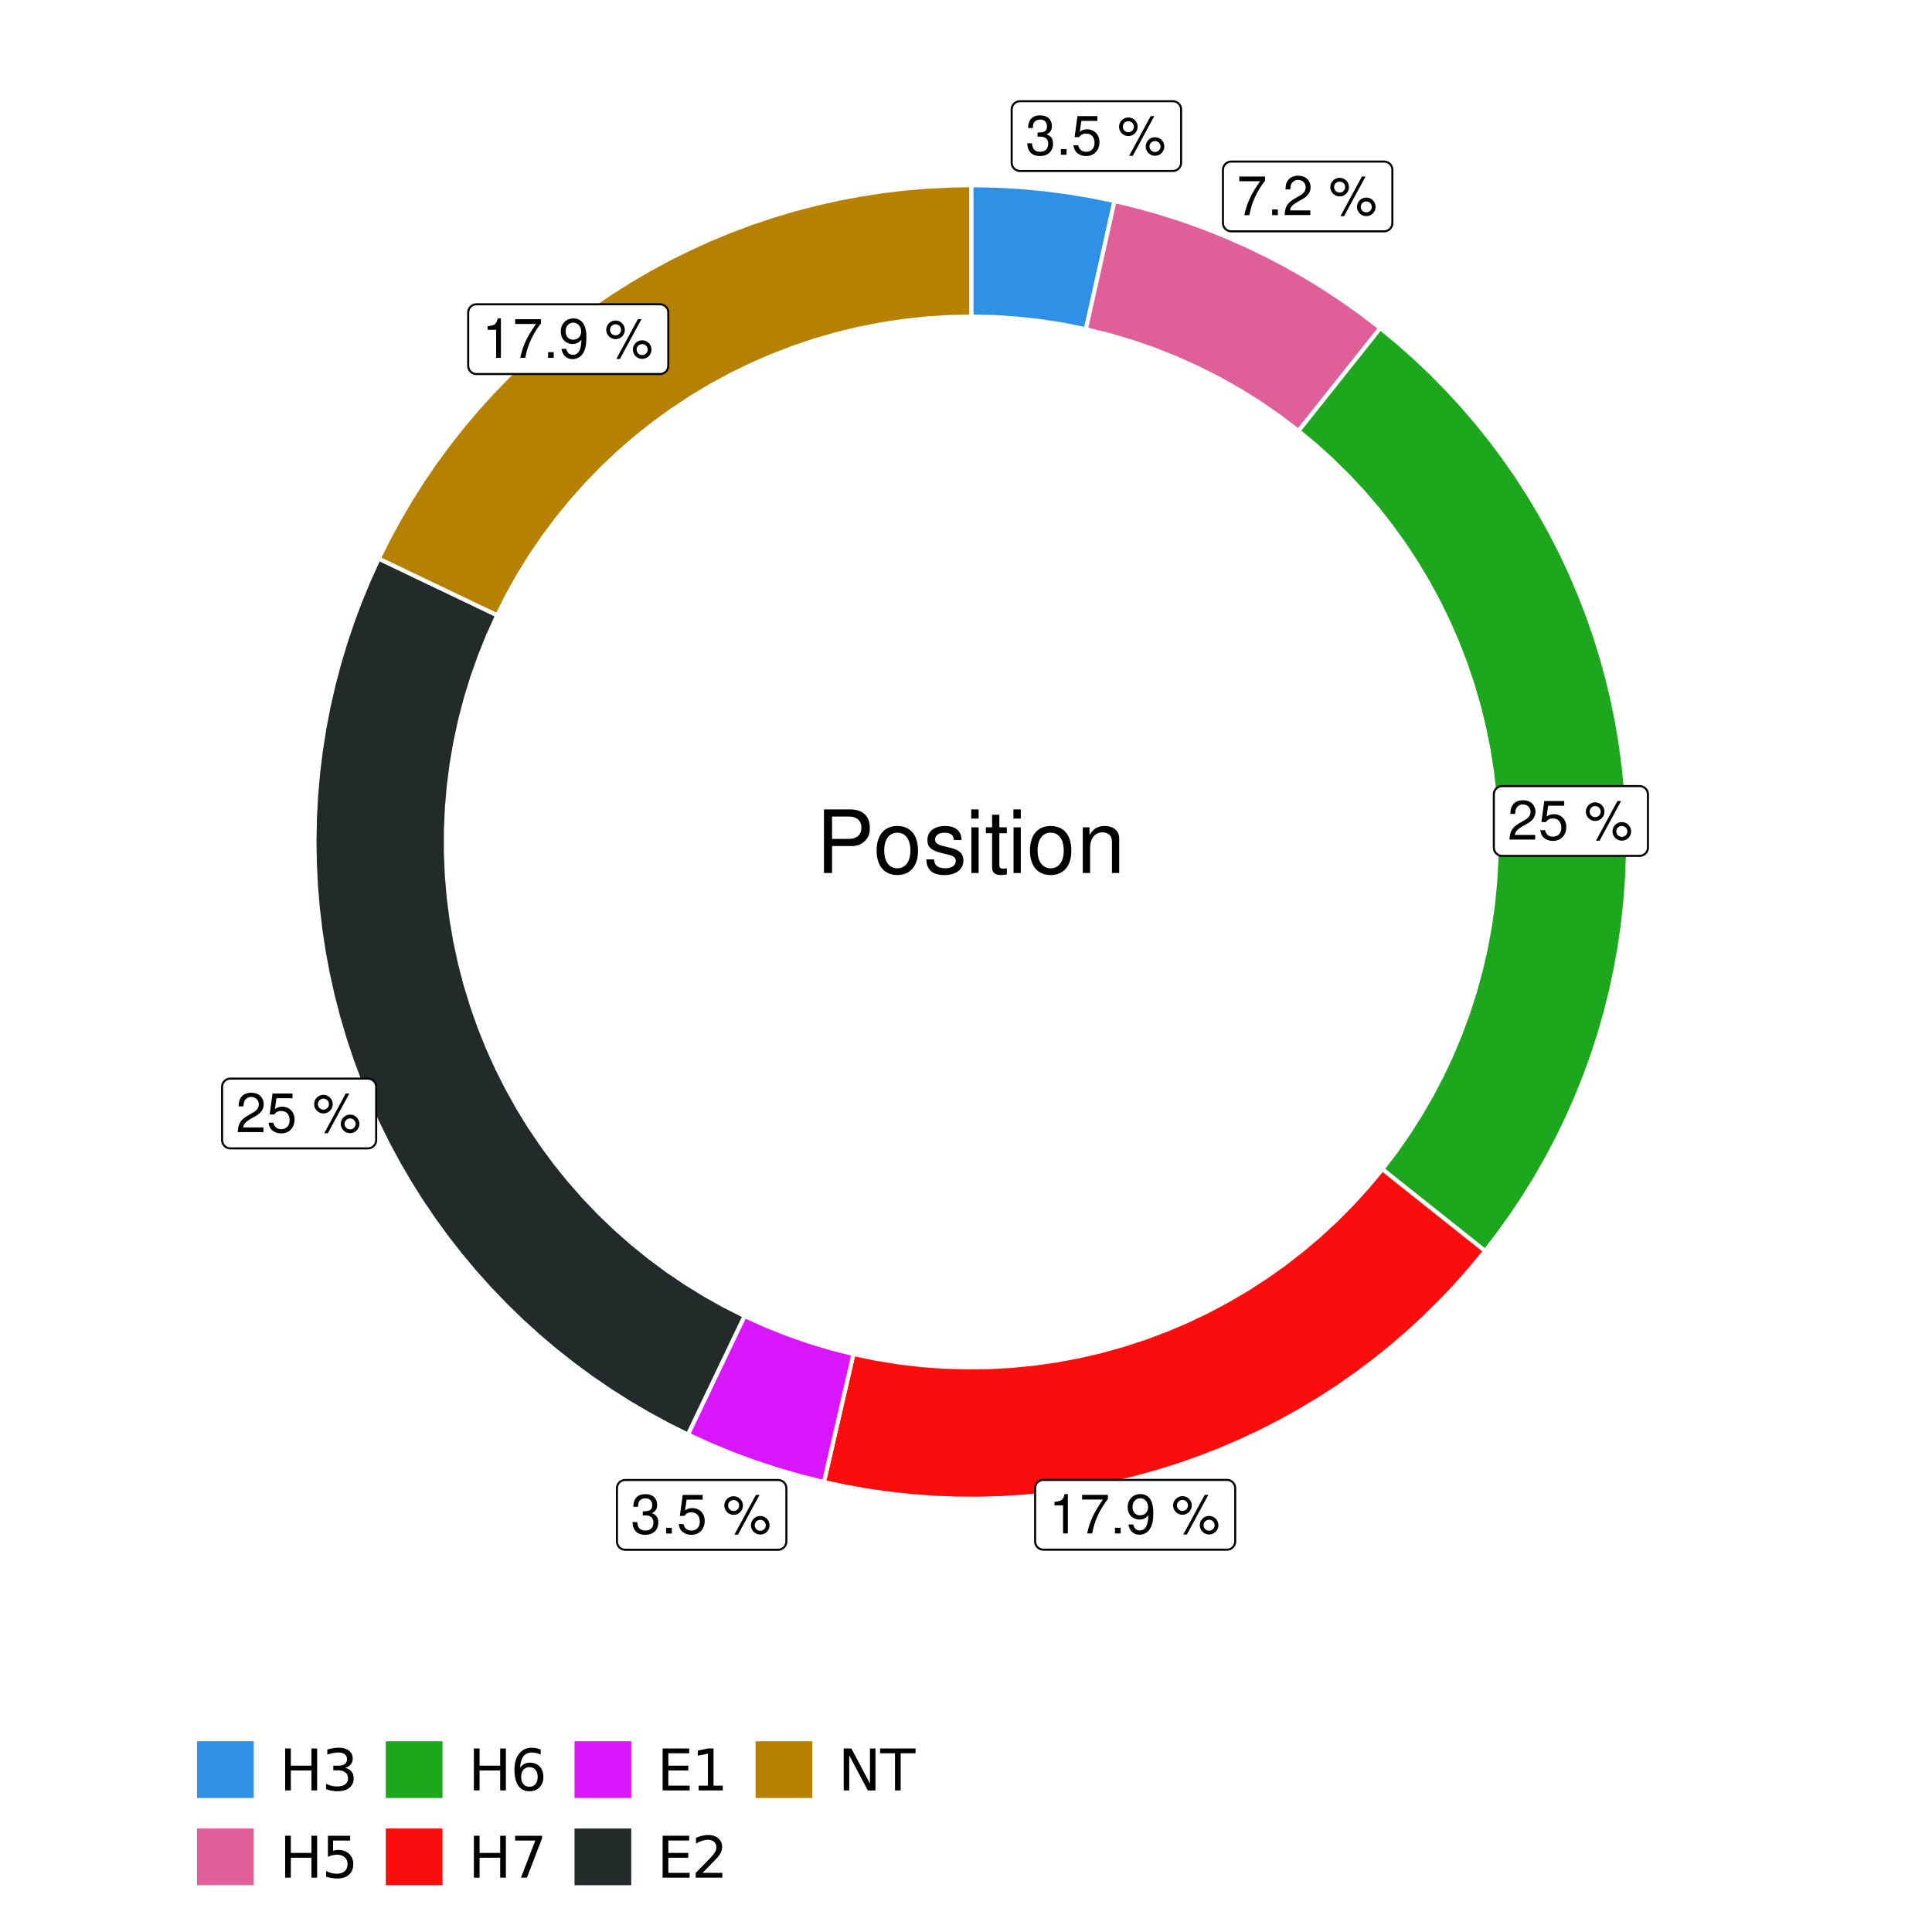 <?xml version="1.0" encoding="UTF-8"?>
<svg xmlns="http://www.w3.org/2000/svg" xmlns:xlink="http://www.w3.org/1999/xlink" width="504pt" height="504pt" viewBox="0 0 504 504" version="1.1">
<defs>
<g>
<symbol overflow="visible" id="glyph0-0">
<path style="stroke:none;" d=""/>
</symbol>
<symbol overflow="visible" id="glyph0-1">
<path style="stroke:none;" d="M 3.141 -4.734 L 3.828 -4.734 C 5.188 -4.734 5.922 -4.094 5.922 -2.859 C 5.922 -1.562 5.141 -0.781 3.844 -0.781 C 2.453 -0.781 1.797 -1.484 1.703 -2.984 L 0.453 -2.984 C 0.516 -2.156 0.656 -1.625 0.891 -1.172 C 1.422 -0.172 2.406 0.328 3.781 0.328 C 5.859 0.328 7.188 -0.922 7.188 -2.875 C 7.188 -4.188 6.703 -4.891 5.484 -5.312 C 6.422 -5.703 6.891 -6.406 6.891 -7.453 C 6.891 -9.219 5.75 -10.281 3.828 -10.281 C 1.797 -10.281 0.719 -9.141 0.672 -6.969 L 1.922 -6.969 C 1.938 -7.594 1.984 -7.953 2.141 -8.266 C 2.438 -8.844 3.062 -9.188 3.844 -9.188 C 4.953 -9.188 5.609 -8.516 5.609 -7.406 C 5.609 -6.688 5.359 -6.234 4.812 -6 C 4.469 -5.859 4.016 -5.797 3.141 -5.781 Z M 3.141 -4.734 "/>
</symbol>
<symbol overflow="visible" id="glyph0-2">
<path style="stroke:none;" d="M 2.719 -1.484 L 1.234 -1.484 L 1.234 0 L 2.719 0 Z M 2.719 -1.484 "/>
</symbol>
<symbol overflow="visible" id="glyph0-3">
<path style="stroke:none;" d="M 6.766 -10.078 L 1.562 -10.078 L 0.812 -4.594 L 1.969 -4.594 C 2.547 -5.297 3.031 -5.531 3.828 -5.531 C 5.172 -5.531 6.016 -4.609 6.016 -3.109 C 6.016 -1.656 5.172 -0.781 3.812 -0.781 C 2.719 -0.781 2.047 -1.344 1.75 -2.469 L 0.5 -2.469 C 0.672 -1.656 0.812 -1.25 1.109 -0.875 C 1.672 -0.109 2.703 0.328 3.844 0.328 C 5.875 0.328 7.297 -1.156 7.297 -3.281 C 7.297 -5.281 5.969 -6.641 4.031 -6.641 C 3.328 -6.641 2.766 -6.453 2.172 -6.031 L 2.578 -8.844 L 6.766 -8.844 Z M 6.766 -10.078 "/>
</symbol>
<symbol overflow="visible" id="glyph0-4">
<path style="stroke:none;" d=""/>
</symbol>
<symbol overflow="visible" id="glyph0-5">
<path style="stroke:none;" d="M 2.828 -9.734 C 1.5 -9.734 0.406 -8.641 0.406 -7.312 C 0.406 -5.969 1.5 -4.875 2.844 -4.875 C 4.172 -4.875 5.266 -5.969 5.266 -7.281 C 5.266 -8.656 4.188 -9.734 2.828 -9.734 Z M 2.828 -8.75 C 3.641 -8.75 4.281 -8.109 4.281 -7.297 C 4.281 -6.516 3.625 -5.875 2.844 -5.875 C 2.047 -5.875 1.391 -6.516 1.391 -7.312 C 1.391 -8.109 2.031 -8.75 2.828 -8.75 Z M 8.656 -10.078 L 3.047 0.281 L 3.984 0.281 L 9.594 -10.078 Z M 9.781 -4.578 C 8.453 -4.578 7.359 -3.5 7.359 -2.156 C 7.359 -0.812 8.453 0.266 9.797 0.266 C 11.125 0.266 12.219 -0.812 12.219 -2.141 C 12.219 -3.5 11.141 -4.578 9.781 -4.578 Z M 9.781 -3.578 C 10.594 -3.578 11.234 -2.938 11.234 -2.141 C 11.234 -1.359 10.578 -0.719 9.797 -0.719 C 8.984 -0.719 8.344 -1.359 8.344 -2.156 C 8.344 -2.938 8.984 -3.578 9.781 -3.578 Z M 9.781 -3.578 "/>
</symbol>
<symbol overflow="visible" id="glyph0-6">
<path style="stroke:none;" d="M 7.391 -10.078 L 0.656 -10.078 L 0.656 -8.844 L 6.094 -8.844 C 3.703 -5.422 2.719 -3.312 1.969 0 L 3.297 0 C 3.859 -3.234 5.125 -6 7.391 -9.031 Z M 7.391 -10.078 "/>
</symbol>
<symbol overflow="visible" id="glyph0-7">
<path style="stroke:none;" d="M 7.188 -1.234 L 1.891 -1.234 C 2.016 -2.094 2.469 -2.625 3.719 -3.391 L 5.141 -4.188 C 6.547 -4.969 7.266 -6.016 7.266 -7.281 C 7.266 -8.141 6.922 -8.922 6.328 -9.484 C 5.734 -10.031 4.984 -10.281 4.031 -10.281 C 2.766 -10.281 1.812 -9.828 1.25 -8.938 C 0.891 -8.406 0.734 -7.766 0.719 -6.719 L 1.969 -6.719 C 2 -7.422 2.094 -7.828 2.266 -8.172 C 2.594 -8.797 3.234 -9.188 4 -9.188 C 5.141 -9.188 5.984 -8.359 5.984 -7.25 C 5.984 -6.422 5.516 -5.719 4.625 -5.203 L 3.312 -4.438 C 1.203 -3.234 0.594 -2.266 0.484 -0.016 L 7.188 -0.016 Z M 7.188 -1.234 "/>
</symbol>
<symbol overflow="visible" id="glyph0-8">
<path style="stroke:none;" d="M 3.688 -7.328 L 3.688 0 L 4.938 0 L 4.938 -10.281 L 4.109 -10.281 C 3.672 -8.703 3.391 -8.484 1.453 -8.234 L 1.453 -7.328 Z M 3.688 -7.328 "/>
</symbol>
<symbol overflow="visible" id="glyph0-9">
<path style="stroke:none;" d="M 0.75 -2.344 C 1 -0.672 2.078 0.328 3.609 0.328 C 4.734 0.328 5.734 -0.219 6.328 -1.141 C 6.953 -2.141 7.234 -3.391 7.234 -5.266 C 7.234 -7 6.984 -8.094 6.391 -9 C 5.828 -9.844 4.953 -10.281 3.844 -10.281 C 1.922 -10.281 0.547 -8.844 0.547 -6.859 C 0.547 -4.969 1.812 -3.625 3.641 -3.625 C 4.594 -3.625 5.297 -3.969 5.938 -4.75 C 5.922 -2.188 5.141 -0.781 3.703 -0.781 C 2.812 -0.781 2.203 -1.344 2 -2.344 Z M 3.828 -9.188 C 4.984 -9.188 5.875 -8.203 5.875 -6.875 C 5.875 -5.609 5.016 -4.734 3.781 -4.734 C 2.578 -4.734 1.812 -5.594 1.812 -6.953 C 1.812 -8.25 2.656 -9.188 3.828 -9.188 Z M 3.828 -9.188 "/>
</symbol>
<symbol overflow="visible" id="glyph1-0">
<path style="stroke:none;" d=""/>
</symbol>
<symbol overflow="visible" id="glyph1-1">
<path style="stroke:none;" d="M 4.188 -7.031 L 9.406 -7.031 C 10.703 -7.031 11.719 -7.422 12.609 -8.219 C 13.609 -9.125 14.047 -10.203 14.047 -11.719 C 14.047 -14.844 12.203 -16.594 8.922 -16.594 L 2.078 -16.594 L 2.078 0 L 4.188 0 Z M 4.188 -8.906 L 4.188 -14.734 L 8.609 -14.734 C 10.625 -14.734 11.844 -13.641 11.844 -11.812 C 11.844 -10 10.625 -8.906 8.609 -8.906 Z M 4.188 -8.906 "/>
</symbol>
<symbol overflow="visible" id="glyph1-2">
<path style="stroke:none;" d="M 6.188 -12.266 C 2.828 -12.266 0.812 -9.875 0.812 -5.875 C 0.812 -1.844 2.828 0.531 6.219 0.531 C 9.578 0.531 11.609 -1.859 11.609 -5.781 C 11.609 -9.922 9.656 -12.266 6.188 -12.266 Z M 6.219 -10.516 C 8.359 -10.516 9.625 -8.766 9.625 -5.812 C 9.625 -2.984 8.312 -1.234 6.219 -1.234 C 4.094 -1.234 2.797 -2.984 2.797 -5.875 C 2.797 -8.766 4.094 -10.516 6.219 -10.516 Z M 6.219 -10.516 "/>
</symbol>
<symbol overflow="visible" id="glyph1-3">
<path style="stroke:none;" d="M 9.969 -8.609 C 9.953 -10.953 8.406 -12.266 5.641 -12.266 C 2.875 -12.266 1.062 -10.844 1.062 -8.625 C 1.062 -6.766 2.031 -5.875 4.844 -5.188 L 6.625 -4.766 C 7.938 -4.438 8.469 -3.969 8.469 -3.125 C 8.469 -1.984 7.359 -1.234 5.688 -1.234 C 4.672 -1.234 3.797 -1.531 3.328 -2.031 C 3.031 -2.375 2.891 -2.703 2.781 -3.547 L 0.781 -3.547 C 0.859 -0.797 2.406 0.531 5.531 0.531 C 8.531 0.531 10.453 -0.953 10.453 -3.25 C 10.453 -5.031 9.453 -6.016 7.078 -6.578 L 5.266 -7.016 C 3.703 -7.375 3.047 -7.875 3.047 -8.719 C 3.047 -9.828 4.031 -10.516 5.578 -10.516 C 7.109 -10.516 7.922 -9.859 7.969 -8.609 Z M 9.969 -8.609 "/>
</symbol>
<symbol overflow="visible" id="glyph1-4">
<path style="stroke:none;" d="M 3.422 -11.922 L 1.531 -11.922 L 1.531 0 L 3.422 0 Z M 3.422 -16.594 L 1.5 -16.594 L 1.5 -14.203 L 3.422 -14.203 Z M 3.422 -16.594 "/>
</symbol>
<symbol overflow="visible" id="glyph1-5">
<path style="stroke:none;" d="M 5.781 -11.922 L 3.828 -11.922 L 3.828 -15.203 L 1.938 -15.203 L 1.938 -11.922 L 0.312 -11.922 L 0.312 -10.375 L 1.938 -10.375 L 1.938 -1.359 C 1.938 -0.141 2.75 0.531 4.234 0.531 C 4.734 0.531 5.141 0.484 5.781 0.359 L 5.781 -1.234 C 5.516 -1.156 5.266 -1.141 4.875 -1.141 C 4.047 -1.141 3.828 -1.359 3.828 -2.203 L 3.828 -10.375 L 5.781 -10.375 Z M 5.781 -11.922 "/>
</symbol>
<symbol overflow="visible" id="glyph1-6">
<path style="stroke:none;" d="M 1.594 -11.922 L 1.594 0 L 3.5 0 L 3.5 -6.578 C 3.5 -9.016 4.781 -10.609 6.734 -10.609 C 8.234 -10.609 9.203 -9.703 9.203 -8.266 L 9.203 0 L 11.094 0 L 11.094 -9.016 C 11.094 -11 9.609 -12.266 7.312 -12.266 C 5.531 -12.266 4.391 -11.594 3.344 -9.922 L 3.344 -11.922 Z M 1.594 -11.922 "/>
</symbol>
<symbol overflow="visible" id="glyph2-0">
<path style="stroke:none;" d="M 0.75 2.656 L 0.75 -10.578 L 8.25 -10.578 L 8.25 2.656 Z M 1.594 1.812 L 7.406 1.812 L 7.406 -9.734 L 1.594 -9.734 Z M 1.594 1.812 "/>
</symbol>
<symbol overflow="visible" id="glyph2-1">
<path style="stroke:none;" d="M 1.469 -10.938 L 2.953 -10.938 L 2.953 -6.453 L 8.328 -6.453 L 8.328 -10.938 L 9.812 -10.938 L 9.812 0 L 8.328 0 L 8.328 -5.203 L 2.953 -5.203 L 2.953 0 L 1.469 0 Z M 1.469 -10.938 "/>
</symbol>
<symbol overflow="visible" id="glyph2-2">
<path style="stroke:none;" d="M 6.094 -5.891 C 6.801 -5.742 7.352 -5.43 7.75 -4.953 C 8.145 -4.473 8.344 -3.879 8.344 -3.172 C 8.344 -2.098 7.969 -1.266 7.219 -0.672 C 6.477 -0.078 5.426 0.219 4.062 0.219 C 3.602 0.219 3.129 0.172 2.641 0.078 C 2.16 -0.016 1.66 -0.148 1.141 -0.328 L 1.141 -1.766 C 1.555 -1.523 2.004 -1.344 2.484 -1.219 C 2.973 -1.094 3.484 -1.031 4.016 -1.031 C 4.941 -1.031 5.648 -1.211 6.141 -1.578 C 6.629 -1.941 6.875 -2.473 6.875 -3.172 C 6.875 -3.816 6.645 -4.32 6.188 -4.688 C 5.738 -5.051 5.113 -5.234 4.312 -5.234 L 3.031 -5.234 L 3.031 -6.453 L 4.359 -6.453 C 5.086 -6.453 5.645 -6.598 6.031 -6.891 C 6.414 -7.18 6.609 -7.598 6.609 -8.141 C 6.609 -8.703 6.41 -9.133 6.016 -9.438 C 5.617 -9.738 5.051 -9.891 4.312 -9.891 C 3.906 -9.891 3.469 -9.844 3 -9.75 C 2.539 -9.664 2.031 -9.531 1.469 -9.344 L 1.469 -10.672 C 2.031 -10.828 2.555 -10.941 3.047 -11.016 C 3.535 -11.098 4 -11.141 4.438 -11.141 C 5.562 -11.141 6.453 -10.883 7.109 -10.375 C 7.766 -9.863 8.094 -9.172 8.094 -8.297 C 8.094 -7.691 7.914 -7.18 7.562 -6.766 C 7.219 -6.348 6.727 -6.055 6.094 -5.891 Z M 6.094 -5.891 "/>
</symbol>
<symbol overflow="visible" id="glyph2-3">
<path style="stroke:none;" d="M 1.625 -10.938 L 7.422 -10.938 L 7.422 -9.688 L 2.969 -9.688 L 2.969 -7.016 C 3.188 -7.086 3.398 -7.141 3.609 -7.172 C 3.828 -7.211 4.047 -7.234 4.266 -7.234 C 5.484 -7.234 6.445 -6.895 7.156 -6.219 C 7.875 -5.551 8.234 -4.648 8.234 -3.516 C 8.234 -2.336 7.863 -1.422 7.125 -0.766 C 6.395 -0.109 5.363 0.219 4.031 0.219 C 3.57 0.219 3.102 0.176 2.625 0.094 C 2.156 0.02 1.664 -0.094 1.156 -0.25 L 1.156 -1.75 C 1.594 -1.508 2.047 -1.328 2.516 -1.203 C 2.984 -1.086 3.477 -1.031 4 -1.031 C 4.852 -1.031 5.523 -1.25 6.016 -1.688 C 6.504 -2.133 6.75 -2.742 6.75 -3.516 C 6.75 -4.273 6.504 -4.875 6.016 -5.312 C 5.523 -5.758 4.852 -5.984 4 -5.984 C 3.602 -5.984 3.207 -5.938 2.812 -5.844 C 2.426 -5.758 2.031 -5.625 1.625 -5.438 Z M 1.625 -10.938 "/>
</symbol>
<symbol overflow="visible" id="glyph2-4">
<path style="stroke:none;" d="M 4.953 -6.062 C 4.285 -6.062 3.758 -5.832 3.375 -5.375 C 2.988 -4.914 2.797 -4.297 2.797 -3.516 C 2.797 -2.723 2.988 -2.098 3.375 -1.641 C 3.758 -1.18 4.285 -0.953 4.953 -0.953 C 5.617 -0.953 6.145 -1.18 6.531 -1.641 C 6.914 -2.098 7.109 -2.723 7.109 -3.516 C 7.109 -4.297 6.914 -4.914 6.531 -5.375 C 6.145 -5.832 5.617 -6.062 4.953 -6.062 Z M 7.891 -10.688 L 7.891 -9.344 C 7.516 -9.52 7.141 -9.656 6.766 -9.75 C 6.391 -9.844 6.016 -9.891 5.641 -9.891 C 4.66 -9.891 3.91 -9.555 3.391 -8.891 C 2.879 -8.234 2.586 -7.238 2.516 -5.906 C 2.805 -6.332 3.164 -6.66 3.594 -6.891 C 4.031 -7.117 4.516 -7.234 5.047 -7.234 C 6.141 -7.234 7.004 -6.898 7.641 -6.234 C 8.273 -5.566 8.594 -4.66 8.594 -3.516 C 8.594 -2.391 8.258 -1.484 7.594 -0.797 C 6.938 -0.117 6.055 0.219 4.953 0.219 C 3.68 0.219 2.711 -0.266 2.047 -1.234 C 1.379 -2.211 1.047 -3.617 1.047 -5.453 C 1.047 -7.18 1.457 -8.562 2.281 -9.594 C 3.102 -10.625 4.203 -11.141 5.578 -11.141 C 5.953 -11.141 6.328 -11.098 6.703 -11.016 C 7.078 -10.941 7.473 -10.832 7.891 -10.688 Z M 7.891 -10.688 "/>
</symbol>
<symbol overflow="visible" id="glyph2-5">
<path style="stroke:none;" d="M 1.234 -10.938 L 8.266 -10.938 L 8.266 -10.312 L 4.297 0 L 2.75 0 L 6.484 -9.688 L 1.234 -9.688 Z M 1.234 -10.938 "/>
</symbol>
<symbol overflow="visible" id="glyph2-6">
<path style="stroke:none;" d="M 1.469 -10.938 L 8.391 -10.938 L 8.391 -9.688 L 2.953 -9.688 L 2.953 -6.453 L 8.156 -6.453 L 8.156 -5.203 L 2.953 -5.203 L 2.953 -1.25 L 8.516 -1.25 L 8.516 0 L 1.469 0 Z M 1.469 -10.938 "/>
</symbol>
<symbol overflow="visible" id="glyph2-7">
<path style="stroke:none;" d="M 1.859 -1.25 L 4.281 -1.25 L 4.281 -9.594 L 1.641 -9.062 L 1.641 -10.406 L 4.266 -10.938 L 5.75 -10.938 L 5.75 -1.25 L 8.156 -1.25 L 8.156 0 L 1.859 0 Z M 1.859 -1.25 "/>
</symbol>
<symbol overflow="visible" id="glyph2-8">
<path style="stroke:none;" d="M 2.875 -1.25 L 8.047 -1.25 L 8.047 0 L 1.094 0 L 1.094 -1.25 C 1.656 -1.82 2.422 -2.598 3.391 -3.578 C 4.359 -4.555 4.969 -5.191 5.219 -5.484 C 5.695 -6.016 6.031 -6.461 6.219 -6.828 C 6.406 -7.203 6.5 -7.566 6.5 -7.922 C 6.5 -8.504 6.297 -8.977 5.891 -9.344 C 5.484 -9.707 4.953 -9.891 4.297 -9.891 C 3.828 -9.891 3.332 -9.805 2.812 -9.641 C 2.301 -9.484 1.754 -9.238 1.172 -8.906 L 1.172 -10.406 C 1.766 -10.645 2.32 -10.828 2.844 -10.953 C 3.363 -11.078 3.836 -11.141 4.266 -11.141 C 5.398 -11.141 6.301 -10.852 6.969 -10.281 C 7.645 -9.719 7.984 -8.961 7.984 -8.016 C 7.984 -7.566 7.898 -7.141 7.734 -6.734 C 7.566 -6.328 7.258 -5.852 6.812 -5.312 C 6.688 -5.164 6.297 -4.754 5.641 -4.078 C 4.992 -3.398 4.07 -2.457 2.875 -1.25 Z M 2.875 -1.25 "/>
</symbol>
<symbol overflow="visible" id="glyph2-9">
<path style="stroke:none;" d="M 1.469 -10.938 L 3.469 -10.938 L 8.312 -1.781 L 8.312 -10.938 L 9.75 -10.938 L 9.75 0 L 7.75 0 L 2.906 -9.141 L 2.906 0 L 1.469 0 Z M 1.469 -10.938 "/>
</symbol>
<symbol overflow="visible" id="glyph2-10">
<path style="stroke:none;" d="M -0.047 -10.938 L 9.203 -10.938 L 9.203 -9.688 L 5.328 -9.688 L 5.328 0 L 3.844 0 L 3.844 -9.688 L -0.047 -9.688 Z M -0.047 -10.938 "/>
</symbol>
</g>
<clipPath id="clip1">
  <path d="M 30.98 0 L 473.023 0 L 473.023 504 L 30.98 504 Z M 30.98 0 "/>
</clipPath>
<clipPath id="clip2">
  <path d="M 39.199 5.48 L 467.543 5.48 L 467.543 433.824 L 39.199 433.824 Z M 39.199 5.48 "/>
</clipPath>
</defs>
<g id="surface4">
<rect x="0" y="0" width="504" height="504" style="fill:rgb(100%,100%,100%);fill-opacity:1;stroke:none;"/>
<g clip-path="url(#clip1)" clip-rule="nonzero">
<path style="fill-rule:nonzero;fill:rgb(100%,100%,100%);fill-opacity:1;stroke-width:1.067;stroke-linecap:round;stroke-linejoin:round;stroke:rgb(100%,100%,100%);stroke-opacity:1;stroke-miterlimit:10;" d="M 30.98 504 L 473.023 504 L 473.023 0 L 30.98 0 Z M 30.98 504 "/>
</g>
<g clip-path="url(#clip2)" clip-rule="nonzero">
<path style=" stroke:none;fill-rule:nonzero;fill:rgb(100%,100%,100%);fill-opacity:1;" d="M 39.199 433.824 L 467.543 433.824 L 467.543 5.48 L 39.199 5.48 Z M 39.199 433.824 "/>
</g>
<path style="fill-rule:nonzero;fill:rgb(18.039%,56.863%,89.804%);fill-opacity:1;stroke-width:1.067;stroke-linecap:butt;stroke-linejoin:miter;stroke:rgb(100%,100%,100%);stroke-opacity:1;stroke-miterlimit:10;" d="M 283.27 85.883 L 284.766 79.195 L 286.262 72.504 L 287.758 65.816 L 289.25 59.129 L 290.746 52.441 L 284.594 51.184 L 278.398 50.152 L 272.172 49.348 L 265.918 48.773 L 259.648 48.43 L 253.371 48.312 L 253.371 82.582 L 259.398 82.715 L 265.41 83.113 L 271.402 83.773 L 277.359 84.695 Z M 283.27 85.883 "/>
<path style="fill-rule:nonzero;fill:rgb(88.235%,37.255%,60%);fill-opacity:1;stroke-width:1.067;stroke-linecap:butt;stroke-linejoin:miter;stroke:rgb(100%,100%,100%);stroke-opacity:1;stroke-miterlimit:10;" d="M 338.734 112.41 L 347.273 101.684 L 351.539 96.324 L 360.078 85.598 L 355.348 81.969 L 350.496 78.504 L 345.527 75.207 L 340.445 72.09 L 335.258 69.148 L 329.973 66.391 L 324.594 63.82 L 319.129 61.434 L 313.586 59.242 L 307.969 57.246 L 302.285 55.445 L 296.543 53.844 L 290.746 52.441 L 289.25 59.129 L 287.758 65.816 L 286.262 72.504 L 284.766 79.195 L 283.27 85.883 L 289.289 87.371 L 295.234 89.133 L 301.094 91.156 L 306.855 93.449 L 312.508 95.996 L 318.043 98.797 L 323.441 101.844 L 328.695 105.133 L 333.797 108.66 Z M 338.734 112.41 "/>
<path style="fill-rule:nonzero;fill:rgb(10.98%,65.49%,10.98%);fill-opacity:1;stroke-width:1.067;stroke-linecap:butt;stroke-linejoin:miter;stroke:rgb(100%,100%,100%);stroke-opacity:1;stroke-miterlimit:10;" d="M 360.613 305.016 L 365.973 309.285 L 371.336 313.555 L 376.699 317.82 L 382.062 322.09 L 387.422 326.359 L 390.988 321.719 L 394.391 316.961 L 397.633 312.09 L 400.703 307.109 L 403.605 302.031 L 406.328 296.852 L 408.875 291.586 L 411.242 286.234 L 413.422 280.805 L 415.418 275.305 L 417.223 269.742 L 418.836 264.117 L 420.258 258.441 L 421.484 252.723 L 422.516 246.965 L 423.352 241.172 L 423.984 235.355 L 424.422 229.523 L 424.66 223.676 L 424.699 217.824 L 424.535 211.977 L 424.172 206.137 L 423.613 200.316 L 422.852 194.516 L 421.895 188.742 L 420.742 183.008 L 419.395 177.312 L 417.852 171.672 L 416.117 166.082 L 414.195 160.559 L 412.082 155.102 L 409.785 149.719 L 407.309 144.422 L 404.648 139.207 L 401.816 134.09 L 398.809 129.074 L 395.629 124.16 L 392.285 119.359 L 388.781 114.676 L 385.117 110.113 L 381.301 105.68 L 377.336 101.379 L 373.227 97.215 L 368.977 93.191 L 364.59 89.32 L 360.078 85.598 L 351.539 96.324 L 347.273 101.684 L 338.734 112.41 L 343.211 116.129 L 347.523 120.035 L 351.664 124.121 L 355.633 128.379 L 359.414 132.801 L 363.004 137.379 L 366.398 142.105 L 369.586 146.973 L 372.566 151.973 L 375.332 157.09 L 377.875 162.324 L 380.195 167.66 L 382.289 173.09 L 384.148 178.602 L 385.773 184.191 L 387.16 189.84 L 388.305 195.547 L 389.207 201.297 L 389.863 207.078 L 390.273 212.879 L 390.438 218.695 L 390.355 224.516 L 390.023 230.324 L 389.449 236.113 L 388.625 241.875 L 387.562 247.598 L 386.254 253.266 L 384.707 258.875 L 382.926 264.414 L 380.91 269.871 L 378.664 275.238 L 376.191 280.508 L 373.496 285.664 L 370.586 290.703 L 367.465 295.613 L 364.137 300.391 Z M 360.613 305.016 "/>
<path style="fill-rule:nonzero;fill:rgb(98.431%,5.098%,5.098%);fill-opacity:1;stroke-width:1.067;stroke-linecap:butt;stroke-linejoin:miter;stroke:rgb(100%,100%,100%);stroke-opacity:1;stroke-miterlimit:10;" d="M 222.629 353.23 L 221.094 359.91 L 219.555 366.586 L 218.02 373.266 L 216.48 379.945 L 214.945 386.625 L 220.656 387.836 L 226.406 388.855 L 232.188 389.676 L 237.992 390.297 L 243.816 390.723 L 249.652 390.949 L 255.492 390.977 L 261.328 390.805 L 267.156 390.434 L 272.965 389.863 L 278.754 389.098 L 284.512 388.137 L 290.238 386.977 L 295.918 385.621 L 301.547 384.078 L 307.121 382.34 L 312.633 380.414 L 318.078 378.301 L 323.445 376.004 L 328.734 373.523 L 333.934 370.867 L 339.039 368.035 L 344.047 365.027 L 348.945 361.855 L 353.734 358.516 L 358.41 355.016 L 362.961 351.355 L 367.387 347.547 L 371.676 343.586 L 375.832 339.484 L 379.844 335.242 L 383.707 330.863 L 387.422 326.359 L 382.062 322.09 L 376.699 317.82 L 371.336 313.555 L 365.973 309.285 L 360.613 305.016 L 356.82 309.574 L 352.836 313.965 L 348.664 318.176 L 344.312 322.207 L 339.793 326.043 L 335.113 329.68 L 330.277 333.113 L 325.301 336.332 L 320.188 339.332 L 314.949 342.109 L 309.594 344.66 L 304.137 346.973 L 298.582 349.051 L 292.945 350.883 L 287.234 352.473 L 281.457 353.812 L 275.629 354.902 L 269.762 355.738 L 263.859 356.32 L 257.941 356.645 L 252.012 356.715 L 246.086 356.527 L 240.172 356.086 L 234.285 355.387 L 228.434 354.434 Z M 222.629 353.23 "/>
<path style="fill-rule:nonzero;fill:rgb(85.49%,8.627%,100%);fill-opacity:1;stroke-width:1.067;stroke-linecap:butt;stroke-linejoin:miter;stroke:rgb(100%,100%,100%);stroke-opacity:1;stroke-miterlimit:10;" d="M 194.23 343.309 L 191.273 349.488 L 179.445 374.223 L 185.16 376.824 L 190.965 379.219 L 196.852 381.398 L 202.816 383.363 L 208.852 385.105 L 214.945 386.625 L 216.48 379.945 L 218.02 373.266 L 219.555 366.586 L 221.094 359.91 L 222.629 353.23 L 216.785 351.75 L 211.012 350.012 L 205.32 348.023 L 199.723 345.789 Z M 194.23 343.309 "/>
<path style="fill-rule:nonzero;fill:rgb(13.333%,16.471%,16.471%);fill-opacity:1;stroke-width:1.067;stroke-linecap:butt;stroke-linejoin:miter;stroke:rgb(100%,100%,100%);stroke-opacity:1;stroke-miterlimit:10;" d="M 129.715 160.512 L 111.164 151.641 L 104.984 148.684 L 98.801 145.727 L 96.367 151.047 L 94.117 156.449 L 92.051 161.922 L 90.176 167.461 L 88.488 173.066 L 86.992 178.723 L 85.691 184.426 L 84.586 190.172 L 83.68 195.949 L 82.969 201.758 L 82.457 207.586 L 82.145 213.426 L 82.031 219.277 L 82.121 225.125 L 82.406 230.969 L 82.895 236.801 L 83.578 242.609 L 84.461 248.395 L 85.539 254.145 L 86.816 259.855 L 88.285 265.516 L 89.949 271.125 L 91.801 276.676 L 93.84 282.16 L 96.066 287.57 L 98.48 292.898 L 101.07 298.145 L 103.84 303.301 L 106.781 308.355 L 109.895 313.309 L 113.176 318.152 L 116.621 322.883 L 120.227 327.488 L 123.984 331.973 L 127.895 336.324 L 131.953 340.539 L 136.148 344.617 L 140.484 348.543 L 144.949 352.324 L 149.543 355.949 L 154.258 359.414 L 159.086 362.715 L 164.027 365.852 L 169.07 368.816 L 174.211 371.605 L 179.445 374.223 L 191.273 349.488 L 194.23 343.309 L 189.035 340.688 L 183.957 337.848 L 179.004 334.793 L 174.184 331.535 L 169.504 328.07 L 164.98 324.414 L 160.613 320.57 L 156.414 316.543 L 152.391 312.34 L 148.547 307.969 L 144.891 303.441 L 141.434 298.762 L 138.176 293.941 L 135.129 288.984 L 132.293 283.902 L 129.676 278.707 L 127.277 273.402 L 125.113 268.004 L 123.176 262.516 L 121.473 256.953 L 120.008 251.32 L 118.785 245.633 L 117.805 239.898 L 117.066 234.125 L 116.574 228.328 L 116.328 222.516 L 116.332 216.695 L 116.582 210.883 L 117.074 205.086 L 117.816 199.312 L 118.801 193.578 L 120.031 187.891 L 121.5 182.262 L 123.203 176.695 L 125.145 171.211 L 127.316 165.812 Z M 129.715 160.512 "/>
<path style="fill-rule:nonzero;fill:rgb(71.373%,50.588%,0%);fill-opacity:1;stroke-width:1.067;stroke-linecap:butt;stroke-linejoin:miter;stroke:rgb(100%,100%,100%);stroke-opacity:1;stroke-miterlimit:10;" d="M 253.371 82.582 L 253.371 48.312 L 247.531 48.414 L 241.699 48.711 L 235.883 49.207 L 230.086 49.902 L 224.312 50.797 L 218.578 51.883 L 212.879 53.168 L 207.23 54.645 L 201.637 56.312 L 196.098 58.168 L 190.629 60.215 L 185.234 62.445 L 179.918 64.859 L 174.684 67.449 L 169.543 70.219 L 164.5 73.164 L 159.562 76.277 L 154.73 79.555 L 150.012 83 L 145.418 86.602 L 140.945 90.355 L 136.605 94.262 L 132.402 98.312 L 128.336 102.504 L 124.418 106.836 L 120.648 111.293 L 117.031 115.879 L 113.574 120.586 L 110.281 125.406 L 107.152 130.336 L 104.195 135.371 L 101.41 140.504 L 98.801 145.727 L 104.984 148.684 L 111.164 151.641 L 129.715 160.512 L 132.387 155.219 L 135.285 150.047 L 138.406 145.008 L 141.742 140.105 L 145.285 135.352 L 149.035 130.758 L 152.977 126.328 L 157.105 122.074 L 161.414 118.004 L 165.895 114.121 L 170.543 110.438 L 175.34 106.957 L 180.289 103.688 L 185.371 100.637 L 190.582 97.809 L 195.91 95.207 L 201.344 92.84 L 206.875 90.707 L 212.496 88.816 L 218.191 87.172 L 223.953 85.773 L 229.77 84.629 L 235.633 83.734 L 241.527 83.094 L 247.441 82.711 Z M 253.371 82.582 "/>
<path style="fill-rule:nonzero;fill:rgb(100%,100%,100%);fill-opacity:1;stroke-width:0.533;stroke-linecap:round;stroke-linejoin:round;stroke:rgb(0%,0%,0%);stroke-opacity:1;stroke-miterlimit:10;" d="M 266.074 44.602 L 305.957 44.602 L 305.867 44.602 L 306.215 44.586 L 306.555 44.52 L 306.883 44.395 L 307.184 44.223 L 307.453 44 L 307.684 43.742 L 307.867 43.445 L 308.004 43.129 L 308.086 42.789 L 308.117 42.441 L 308.117 28.562 L 308.086 28.215 L 308.004 27.879 L 307.867 27.559 L 307.684 27.266 L 307.453 27.004 L 307.184 26.785 L 306.883 26.613 L 306.555 26.488 L 306.215 26.418 L 305.957 26.402 L 266.074 26.402 L 266.336 26.418 L 265.988 26.406 L 265.645 26.445 L 265.309 26.543 L 264.996 26.691 L 264.711 26.891 L 264.457 27.129 L 264.25 27.41 L 264.09 27.715 L 263.977 28.047 L 263.922 28.391 L 263.914 28.562 L 263.914 42.441 L 263.922 42.27 L 263.922 42.617 L 263.977 42.961 L 264.09 43.289 L 264.25 43.598 L 264.457 43.875 L 264.711 44.117 L 264.996 44.312 L 265.309 44.461 L 265.645 44.559 L 265.988 44.602 Z M 266.074 44.602 "/>
<g style="fill:rgb(0%,0%,0%);fill-opacity:1;">
  <use xlink:href="#glyph0-1" x="267.516" y="40.374"/>
  <use xlink:href="#glyph0-2" x="275.516" y="40.374"/>
  <use xlink:href="#glyph0-3" x="279.516" y="40.374"/>
  <use xlink:href="#glyph0-4" x="287.516" y="40.374"/>
  <use xlink:href="#glyph0-5" x="291.516" y="40.374"/>
</g>
<path style="fill-rule:nonzero;fill:rgb(100%,100%,100%);fill-opacity:1;stroke-width:0.533;stroke-linecap:round;stroke-linejoin:round;stroke:rgb(0%,0%,0%);stroke-opacity:1;stroke-miterlimit:10;" d="M 321.191 60.348 L 361.074 60.348 L 360.984 60.348 L 361.332 60.332 L 361.672 60.266 L 362 60.141 L 362.301 59.965 L 362.57 59.746 L 362.801 59.488 L 362.984 59.191 L 363.121 58.875 L 363.203 58.535 L 363.23 58.188 L 363.23 44.309 L 363.203 43.961 L 363.121 43.625 L 362.984 43.305 L 362.801 43.012 L 362.57 42.75 L 362.301 42.531 L 362 42.359 L 361.672 42.234 L 361.332 42.164 L 361.074 42.148 L 321.191 42.148 L 321.453 42.164 L 321.105 42.152 L 320.762 42.191 L 320.426 42.289 L 320.113 42.438 L 319.828 42.637 L 319.574 42.875 L 319.367 43.156 L 319.207 43.461 L 319.094 43.793 L 319.039 44.137 L 319.031 44.309 L 319.031 58.188 L 319.039 58.016 L 319.039 58.363 L 319.094 58.707 L 319.207 59.035 L 319.367 59.344 L 319.574 59.621 L 319.828 59.863 L 320.113 60.059 L 320.426 60.207 L 320.762 60.305 L 321.105 60.348 Z M 321.191 60.348 "/>
<g style="fill:rgb(0%,0%,0%);fill-opacity:1;">
  <use xlink:href="#glyph0-6" x="322.633" y="56.12"/>
  <use xlink:href="#glyph0-2" x="330.633" y="56.12"/>
  <use xlink:href="#glyph0-7" x="334.633" y="56.12"/>
  <use xlink:href="#glyph0-4" x="342.633" y="56.12"/>
  <use xlink:href="#glyph0-5" x="346.633" y="56.12"/>
</g>
<path style="fill-rule:nonzero;fill:rgb(100%,100%,100%);fill-opacity:1;stroke-width:0.533;stroke-linecap:round;stroke-linejoin:round;stroke:rgb(0%,0%,0%);stroke-opacity:1;stroke-miterlimit:10;" d="M 391.855 223.27 L 427.734 223.27 L 427.648 223.266 L 427.996 223.254 L 428.336 223.184 L 428.66 223.059 L 428.961 222.887 L 429.23 222.664 L 429.461 222.406 L 429.648 222.113 L 429.781 221.793 L 429.867 221.453 L 429.895 221.109 L 429.895 207.227 L 429.867 206.883 L 429.781 206.543 L 429.648 206.223 L 429.461 205.93 L 429.23 205.672 L 428.961 205.449 L 428.66 205.277 L 428.336 205.152 L 427.996 205.082 L 427.734 205.066 L 391.855 205.066 L 392.113 205.082 L 391.766 205.07 L 391.422 205.113 L 391.09 205.207 L 390.773 205.355 L 390.488 205.555 L 390.238 205.797 L 390.027 206.074 L 389.867 206.383 L 389.758 206.711 L 389.699 207.055 L 389.695 207.227 L 389.695 221.109 L 389.699 220.934 L 389.699 221.281 L 389.758 221.625 L 389.867 221.953 L 390.027 222.262 L 390.238 222.539 L 390.488 222.781 L 390.773 222.977 L 391.09 223.129 L 391.422 223.223 L 391.766 223.266 Z M 391.855 223.27 "/>
<g style="fill:rgb(0%,0%,0%);fill-opacity:1;">
  <use xlink:href="#glyph0-7" x="393.293" y="219.038"/>
  <use xlink:href="#glyph0-3" x="401.293" y="219.038"/>
  <use xlink:href="#glyph0-4" x="409.293" y="219.038"/>
  <use xlink:href="#glyph0-5" x="413.293" y="219.038"/>
</g>
<path style="fill-rule:nonzero;fill:rgb(100%,100%,100%);fill-opacity:1;stroke-width:0.533;stroke-linecap:round;stroke-linejoin:round;stroke:rgb(0%,0%,0%);stroke-opacity:1;stroke-miterlimit:10;" d="M 272.191 404.262 L 320.07 404.262 L 319.984 404.262 L 320.332 404.246 L 320.672 404.176 L 320.996 404.055 L 321.297 403.879 L 321.566 403.66 L 321.797 403.398 L 321.984 403.105 L 322.121 402.785 L 322.203 402.449 L 322.23 402.102 L 322.23 388.223 L 322.203 387.875 L 322.121 387.539 L 321.984 387.219 L 321.797 386.926 L 321.566 386.664 L 321.297 386.445 L 320.996 386.27 L 320.672 386.148 L 320.332 386.078 L 320.07 386.062 L 272.191 386.062 L 272.453 386.078 L 272.105 386.062 L 271.758 386.105 L 271.426 386.203 L 271.109 386.352 L 270.824 386.551 L 270.574 386.789 L 270.367 387.066 L 270.203 387.375 L 270.094 387.707 L 270.039 388.047 L 270.031 388.223 L 270.031 402.102 L 270.039 401.93 L 270.039 402.277 L 270.094 402.621 L 270.203 402.949 L 270.367 403.258 L 270.574 403.535 L 270.824 403.777 L 271.109 403.973 L 271.426 404.121 L 271.758 404.219 L 272.105 404.262 Z M 272.191 404.262 "/>
<g style="fill:rgb(0%,0%,0%);fill-opacity:1;">
  <use xlink:href="#glyph0-8" x="273.629" y="400.034"/>
  <use xlink:href="#glyph0-6" x="281.629" y="400.034"/>
  <use xlink:href="#glyph0-2" x="289.629" y="400.034"/>
  <use xlink:href="#glyph0-9" x="293.629" y="400.034"/>
  <use xlink:href="#glyph0-4" x="301.629" y="400.034"/>
  <use xlink:href="#glyph0-5" x="305.629" y="400.034"/>
</g>
<path style="fill-rule:nonzero;fill:rgb(100%,100%,100%);fill-opacity:1;stroke-width:0.533;stroke-linecap:round;stroke-linejoin:round;stroke:rgb(0%,0%,0%);stroke-opacity:1;stroke-miterlimit:10;" d="M 163.098 404.285 L 202.98 404.285 L 202.891 404.281 L 203.238 404.27 L 203.578 404.199 L 203.906 404.074 L 204.207 403.902 L 204.477 403.68 L 204.707 403.422 L 204.891 403.129 L 205.027 402.809 L 205.109 402.469 L 205.141 402.125 L 205.141 388.242 L 205.109 387.898 L 205.027 387.559 L 204.891 387.238 L 204.707 386.945 L 204.477 386.688 L 204.207 386.465 L 203.906 386.293 L 203.578 386.168 L 203.238 386.098 L 202.98 386.082 L 163.098 386.082 L 163.359 386.098 L 163.012 386.086 L 162.668 386.129 L 162.332 386.223 L 162.02 386.375 L 161.734 386.57 L 161.48 386.812 L 161.273 387.09 L 161.113 387.398 L 161 387.727 L 160.945 388.07 L 160.938 388.242 L 160.938 402.125 L 160.945 401.949 L 160.945 402.297 L 161 402.641 L 161.113 402.969 L 161.273 403.277 L 161.48 403.555 L 161.734 403.797 L 162.02 403.996 L 162.332 404.145 L 162.668 404.238 L 163.012 404.281 Z M 163.098 404.285 "/>
<g style="fill:rgb(0%,0%,0%);fill-opacity:1;">
  <use xlink:href="#glyph0-1" x="164.539" y="400.054"/>
  <use xlink:href="#glyph0-2" x="172.539" y="400.054"/>
  <use xlink:href="#glyph0-3" x="176.539" y="400.054"/>
  <use xlink:href="#glyph0-4" x="184.539" y="400.054"/>
  <use xlink:href="#glyph0-5" x="188.539" y="400.054"/>
</g>
<path style="fill-rule:nonzero;fill:rgb(100%,100%,100%);fill-opacity:1;stroke-width:0.533;stroke-linecap:round;stroke-linejoin:round;stroke:rgb(0%,0%,0%);stroke-opacity:1;stroke-miterlimit:10;" d="M 60.098 299.574 L 95.977 299.574 L 95.891 299.57 L 96.238 299.559 L 96.578 299.488 L 96.902 299.363 L 97.203 299.191 L 97.473 298.973 L 97.703 298.711 L 97.891 298.418 L 98.023 298.098 L 98.109 297.762 L 98.137 297.414 L 98.137 283.535 L 98.109 283.188 L 98.023 282.852 L 97.891 282.531 L 97.703 282.234 L 97.473 281.977 L 97.203 281.758 L 96.902 281.582 L 96.578 281.457 L 96.238 281.391 L 95.977 281.375 L 60.098 281.375 L 60.355 281.391 L 60.008 281.375 L 59.664 281.418 L 59.332 281.516 L 59.016 281.664 L 58.73 281.859 L 58.48 282.102 L 58.27 282.379 L 58.109 282.688 L 58 283.016 L 57.945 283.359 L 57.938 283.535 L 57.938 297.414 L 57.945 297.238 L 57.945 297.586 L 58 297.93 L 58.109 298.262 L 58.27 298.566 L 58.48 298.848 L 58.73 299.086 L 59.016 299.285 L 59.332 299.434 L 59.664 299.531 L 60.008 299.57 Z M 60.098 299.574 "/>
<g style="fill:rgb(0%,0%,0%);fill-opacity:1;">
  <use xlink:href="#glyph0-7" x="61.535" y="295.343"/>
  <use xlink:href="#glyph0-3" x="69.535" y="295.343"/>
  <use xlink:href="#glyph0-4" x="77.535" y="295.343"/>
  <use xlink:href="#glyph0-5" x="81.535" y="295.343"/>
</g>
<path style="fill-rule:nonzero;fill:rgb(100%,100%,100%);fill-opacity:1;stroke-width:0.533;stroke-linecap:round;stroke-linejoin:round;stroke:rgb(0%,0%,0%);stroke-opacity:1;stroke-miterlimit:10;" d="M 124.297 97.578 L 172.176 97.578 L 172.09 97.578 L 172.438 97.562 L 172.777 97.492 L 173.102 97.371 L 173.402 97.195 L 173.672 96.977 L 173.902 96.715 L 174.09 96.422 L 174.227 96.102 L 174.309 95.766 L 174.336 95.418 L 174.336 81.539 L 174.309 81.191 L 174.227 80.855 L 174.09 80.535 L 173.902 80.242 L 173.672 79.98 L 173.402 79.762 L 173.102 79.586 L 172.777 79.465 L 172.438 79.395 L 172.176 79.379 L 124.297 79.379 L 124.559 79.395 L 124.211 79.379 L 123.863 79.422 L 123.531 79.52 L 123.215 79.668 L 122.93 79.867 L 122.68 80.105 L 122.473 80.383 L 122.309 80.691 L 122.199 81.023 L 122.145 81.367 L 122.137 81.539 L 122.137 95.418 L 122.145 95.246 L 122.145 95.594 L 122.199 95.938 L 122.309 96.266 L 122.473 96.574 L 122.68 96.852 L 122.93 97.094 L 123.215 97.289 L 123.531 97.438 L 123.863 97.535 L 124.211 97.578 Z M 124.297 97.578 "/>
<g style="fill:rgb(0%,0%,0%);fill-opacity:1;">
  <use xlink:href="#glyph0-8" x="125.738" y="93.351"/>
  <use xlink:href="#glyph0-6" x="133.738" y="93.351"/>
  <use xlink:href="#glyph0-2" x="141.738" y="93.351"/>
  <use xlink:href="#glyph0-9" x="145.738" y="93.351"/>
  <use xlink:href="#glyph0-4" x="153.738" y="93.351"/>
  <use xlink:href="#glyph0-5" x="157.738" y="93.351"/>
</g>
<g style="fill:rgb(0%,0%,0%);fill-opacity:1;">
  <use xlink:href="#glyph1-1" x="212.871" y="227.746"/>
  <use xlink:href="#glyph1-2" x="227.871" y="227.746"/>
  <use xlink:href="#glyph1-3" x="240.871" y="227.746"/>
  <use xlink:href="#glyph1-4" x="251.871" y="227.746"/>
  <use xlink:href="#glyph1-5" x="256.871" y="227.746"/>
  <use xlink:href="#glyph1-4" x="262.871" y="227.746"/>
  <use xlink:href="#glyph1-2" x="267.871" y="227.746"/>
  <use xlink:href="#glyph1-6" x="280.871" y="227.746"/>
</g>
<path style=" stroke:none;fill-rule:nonzero;fill:rgb(100%,100%,100%);fill-opacity:1;" d="M 39.199 498.52 L 244.113 498.52 L 244.113 447.52 L 39.199 447.52 Z M 39.199 498.52 "/>
<path style=" stroke:none;fill-rule:nonzero;fill:rgb(100%,100%,100%);fill-opacity:1;" d="M 50.156 470.281 L 67.438 470.281 L 67.438 453 L 50.156 453 Z M 50.156 470.281 "/>
<path style="fill-rule:nonzero;fill:rgb(18.039%,56.863%,89.804%);fill-opacity:1;stroke-width:1.067;stroke-linecap:butt;stroke-linejoin:miter;stroke:rgb(100%,100%,100%);stroke-opacity:1;stroke-miterlimit:10;" d="M 50.867 469.574 L 66.73 469.574 L 66.73 453.711 L 50.867 453.711 Z M 50.867 469.574 "/>
<path style=" stroke:none;fill-rule:nonzero;fill:rgb(100%,100%,100%);fill-opacity:1;" d="M 50.156 493.043 L 67.438 493.043 L 67.438 475.762 L 50.156 475.762 Z M 50.156 493.043 "/>
<path style="fill-rule:nonzero;fill:rgb(88.235%,37.255%,60%);fill-opacity:1;stroke-width:1.067;stroke-linecap:butt;stroke-linejoin:miter;stroke:rgb(100%,100%,100%);stroke-opacity:1;stroke-miterlimit:10;" d="M 50.867 492.332 L 66.73 492.332 L 66.73 476.469 L 50.867 476.469 Z M 50.867 492.332 "/>
<path style=" stroke:none;fill-rule:nonzero;fill:rgb(100%,100%,100%);fill-opacity:1;" d="M 99.395 470.281 L 116.676 470.281 L 116.676 453 L 99.395 453 Z M 99.395 470.281 "/>
<path style="fill-rule:nonzero;fill:rgb(10.98%,65.49%,10.98%);fill-opacity:1;stroke-width:1.067;stroke-linecap:butt;stroke-linejoin:miter;stroke:rgb(100%,100%,100%);stroke-opacity:1;stroke-miterlimit:10;" d="M 100.105 469.574 L 115.969 469.574 L 115.969 453.711 L 100.105 453.711 Z M 100.105 469.574 "/>
<path style=" stroke:none;fill-rule:nonzero;fill:rgb(100%,100%,100%);fill-opacity:1;" d="M 99.395 493.043 L 116.676 493.043 L 116.676 475.762 L 99.395 475.762 Z M 99.395 493.043 "/>
<path style="fill-rule:nonzero;fill:rgb(98.431%,5.098%,5.098%);fill-opacity:1;stroke-width:1.067;stroke-linecap:butt;stroke-linejoin:miter;stroke:rgb(100%,100%,100%);stroke-opacity:1;stroke-miterlimit:10;" d="M 100.105 492.332 L 115.969 492.332 L 115.969 476.469 L 100.105 476.469 Z M 100.105 492.332 "/>
<path style=" stroke:none;fill-rule:nonzero;fill:rgb(100%,100%,100%);fill-opacity:1;" d="M 148.633 470.281 L 165.914 470.281 L 165.914 453 L 148.633 453 Z M 148.633 470.281 "/>
<path style="fill-rule:nonzero;fill:rgb(85.49%,8.627%,100%);fill-opacity:1;stroke-width:1.067;stroke-linecap:butt;stroke-linejoin:miter;stroke:rgb(100%,100%,100%);stroke-opacity:1;stroke-miterlimit:10;" d="M 149.344 469.574 L 165.207 469.574 L 165.207 453.711 L 149.344 453.711 Z M 149.344 469.574 "/>
<path style=" stroke:none;fill-rule:nonzero;fill:rgb(100%,100%,100%);fill-opacity:1;" d="M 148.633 493.043 L 165.914 493.043 L 165.914 475.762 L 148.633 475.762 Z M 148.633 493.043 "/>
<path style="fill-rule:nonzero;fill:rgb(13.333%,16.471%,16.471%);fill-opacity:1;stroke-width:1.067;stroke-linecap:butt;stroke-linejoin:miter;stroke:rgb(100%,100%,100%);stroke-opacity:1;stroke-miterlimit:10;" d="M 149.344 492.332 L 165.207 492.332 L 165.207 476.469 L 149.344 476.469 Z M 149.344 492.332 "/>
<path style=" stroke:none;fill-rule:nonzero;fill:rgb(100%,100%,100%);fill-opacity:1;" d="M 195.875 470.281 L 213.156 470.281 L 213.156 453 L 195.875 453 Z M 195.875 470.281 "/>
<path style="fill-rule:nonzero;fill:rgb(71.373%,50.588%,0%);fill-opacity:1;stroke-width:1.067;stroke-linecap:butt;stroke-linejoin:miter;stroke:rgb(100%,100%,100%);stroke-opacity:1;stroke-miterlimit:10;" d="M 196.582 469.574 L 212.445 469.574 L 212.445 453.711 L 196.582 453.711 Z M 196.582 469.574 "/>
<g style="fill:rgb(0%,0%,0%);fill-opacity:1;">
  <use xlink:href="#glyph2-1" x="72.918" y="467.064"/>
  <use xlink:href="#glyph2-2" x="83.918" y="467.064"/>
</g>
<g style="fill:rgb(0%,0%,0%);fill-opacity:1;">
  <use xlink:href="#glyph2-1" x="72.918" y="489.826"/>
  <use xlink:href="#glyph2-3" x="83.918" y="489.826"/>
</g>
<g style="fill:rgb(0%,0%,0%);fill-opacity:1;">
  <use xlink:href="#glyph2-1" x="122.156" y="467.064"/>
  <use xlink:href="#glyph2-4" x="133.156" y="467.064"/>
</g>
<g style="fill:rgb(0%,0%,0%);fill-opacity:1;">
  <use xlink:href="#glyph2-1" x="122.156" y="489.826"/>
  <use xlink:href="#glyph2-5" x="133.156" y="489.826"/>
</g>
<g style="fill:rgb(0%,0%,0%);fill-opacity:1;">
  <use xlink:href="#glyph2-6" x="171.395" y="467.064"/>
  <use xlink:href="#glyph2-7" x="180.395" y="467.064"/>
</g>
<g style="fill:rgb(0%,0%,0%);fill-opacity:1;">
  <use xlink:href="#glyph2-6" x="171.395" y="489.826"/>
  <use xlink:href="#glyph2-8" x="180.395" y="489.826"/>
</g>
<g style="fill:rgb(0%,0%,0%);fill-opacity:1;">
  <use xlink:href="#glyph2-9" x="218.633" y="467.064"/>
  <use xlink:href="#glyph2-10" x="229.633" y="467.064"/>
</g>
</g>
</svg>
